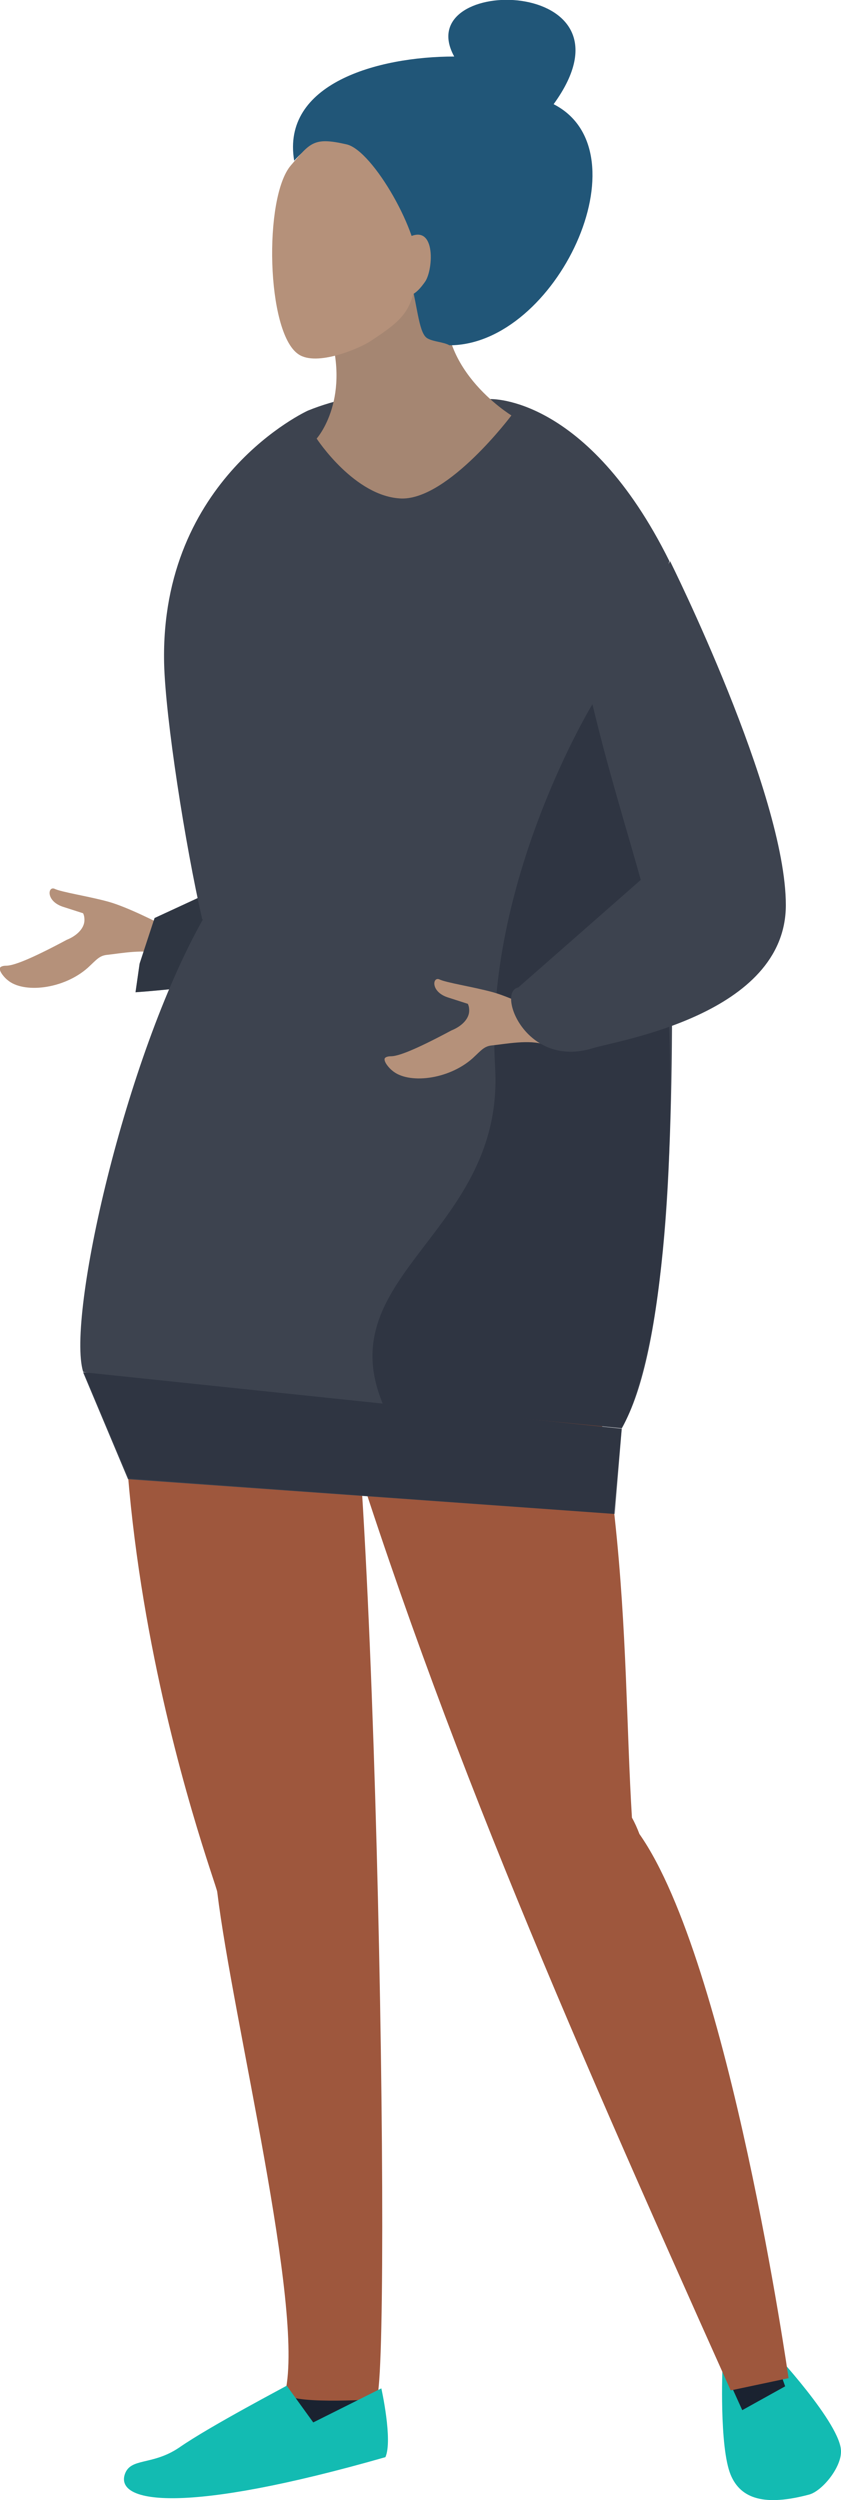 <!-- Generator: Adobe Illustrator 25.2.3, SVG Export Plug-In  -->
<svg version="1.1" xmlns="http://www.w3.org/2000/svg" xmlns:xlink="http://www.w3.org/1999/xlink" x="0px" y="0px" width="123.5px"
	 height="367.1px" viewBox="0 0 123.5 367.1" style="overflow:visible;enable-background:new 0 0 123.5 367.1;"
	 xml:space="preserve">
<style type="text/css">
	.st0{fill:#B5917A;}
	.st1{fill:#1A2230;}
	.st2{fill:#3D434F;}
	.st3{opacity:0.4;}
	.st4{fill:#9E573D;}
	.st5{fill:#13BBB2;}
	.st6{fill:#A58672;}
	.st7{fill:#215678;}
	.st8{opacity:0.4;fill:#1A2230;}
</style>
<defs>
</defs>
<g>
	<path class="st0" d="M23.6,135.7c0,0-4.8-2.5-7.7-3.3c-2.9-0.8-6.9-1.4-7.9-1.9c-1-0.4-1.3,1.9,1.4,2.7c2.8,0.9,2.8,0.9,2.8,0.9
		c0.2,0.4,0.2,0.8,0.2,1c0,1.2-1.1,2.3-2.6,2.9c-5.6,3-7.9,3.8-8.9,3.8c-0.1,0-0.7,0-0.9,0.3c-0.2,0.5,0.7,1.5,1.1,1.8
		c2.3,2,8.2,1.4,11.8-1.8c1.3-1.2,1.7-1.8,2.9-1.9c1.9-0.2,5.5-0.9,7.7-0.1L23.6,135.7z"/>
	<path class="st1" d="M113.8,345c0.7,5,3.5,8.4,3.5,8.4l-8.2,3.1l-3-9.2C106.1,347.4,112.5,340.3,113.8,345z"/>
	<g>
		<path class="st2" d="M22.7,134.8l-2.2,6.7l-0.6,4.2c0,0,33.2-2.1,40-11.2c1.3-8.7-11.9-11.4-11.9-11.4L22.7,134.8z"/>
	</g>
	<g class="st3">
		<path class="st1" d="M22.7,134.8l-2.2,6.7l-0.6,4.2c0,0,33.2-2.1,40-11.2c1.3-8.7-11.9-11.4-11.9-11.4L22.7,134.8z"/>
	</g>
	<path class="st1" d="M55.3,348.8c-0.2,3.9,0,5.7,0,5.7s-5.4,4.4-8.7,4.7c-2.6,0.3-4.7-2.4-4.1-4.3c0.5-1.4,0.3-3.5,0.7-5.9
		C44.8,339.7,55.3,342.3,55.3,348.8z"/>
	<path class="st4" d="M55.2,352.3c0,0-13.7,0.9-13.3-1.1c2.8-12.4-7.7-54.5-10-73.4c-0.2-1.7-25.1-66.8-7.5-119.5
		c0.9-2.8,21.8,31.5,24.8,31.8C55,190.6,57.7,352.3,55.2,352.3z"/>
	<g>
		<path class="st5" d="M26.3,359.4c-4,2.7-7.2,1.4-8,4c-1.2,4.1,8.6,5.9,38.3-2.6c1.1-2.5-0.6-10.1-0.6-10.1l-10,5l-3.9-5.4
			C42.2,350.3,30.9,356.2,26.3,359.4z"/>
	</g>
	<path class="st5" d="M106.1,347.5c0,0-0.5,11.8,1.2,15.9c1.5,3.6,5.1,4.6,11.5,2.9c1.9-0.5,4.7-3.9,4.7-6.3
		c0.1-4-10.1-14.9-10.1-14.9l1.9,5.3l-6.3,3.5L106.1,347.5z"/>
	<path class="st4" d="M115.8,349.2l-8.5,1.8c-25.1-56-43.7-98.5-59.1-149.6c0,0,16.3-35.2,28.3-35.4c16.6,43.1,14.7,75,16.3,100.9
		c0.4,0.7,0.8,1.6,1.1,2.4C107.1,288.1,115.8,349.2,115.8,349.2z"/>
	<path class="st2" d="M98.3,82.4C86.2,58,72,58.6,72,58.6c-7.5-1.9-18.5-1.7-26.8,1.7c0,0-21.7,9.9-21.1,37.1
		c0.2,8.1,3.1,26.7,5.6,37.6c0,0,0,0,0.1,0c-11.5,20.4-20,58.4-17.6,66.4c0.2,0.8,79.1,8.3,79.1,8.3
		C104.4,187.2,95.5,90.1,98.3,82.4z"/>
	<path class="st6" d="M66,42.6c-1.3-1.6-3.1-4.5-6.4-4.7c-3.2,0-10.2,8-11.6,9.6c3.9,10.9-1.5,16.9-1.5,16.9S52.1,73,59,73.2
		C65.9,73.3,75.1,61,75.1,61S63.1,53.7,66,42.6z"/>
	<polygon class="st2" points="90.2,222.3 18.8,217.2 12.2,201.5 91.3,209.8 	"/>
	<path class="st7" d="M62.8,49.7c0.9,0.5,2.3,0.5,3.2,1c15.7,0,29-28.4,15.3-35.4C95-3.6,60-3.9,66.7,8.3c-11.3,0-25.4,4-23.5,15.3
		c0.9-1,2.1-2.1,2.9-2.2c2.6,0.3,1.1,1.1,6.3,5.7C62.1,35.5,60.3,48.4,62.8,49.7z"/>
	<path class="st0" d="M59.4,35.2c4.7-3.1,4.3,4.4,3,6.2c-0.5,0.7-1.4,1.9-2.4,2L59.4,35.2z"/>
	<g>
		<path class="st0" d="M61.3,39.4c0.5-4.9-6.5-17.3-10.4-18.2c-4.8-1.1-5.3-0.3-8.2,3.1c-4,4.7-3.6,24.5,1.1,27.7
			c2.7,1.9,9.1-0.9,10.6-1.9C59.4,46.8,60.7,45.6,61.3,39.4z"/>
	</g>
	<path class="st8" d="M91.3,209.8l-1,12.5l-71.4-5.2l-6.6-15.6l43.9,4.6v0c-7.9-19.1,18-25.2,16.5-49.5
		C71.1,129.5,87,103.4,87,103.4c4.6,19.4,11,34.9,11.3,48.2C99.5,196.5,91.3,209.8,91.3,209.8z"/>
	<path class="st0" d="M80.1,149c0,0-4.8-2.5-7.7-3.3c-2.9-0.8-6.9-1.4-7.9-1.9c-1-0.4-1.3,1.9,1.4,2.7c2.8,0.9,2.8,0.9,2.8,0.9
		c0.2,0.4,0.2,0.8,0.2,1c0,1.2-1.1,2.3-2.6,2.9c-5.6,3-7.9,3.8-8.9,3.8c-0.1,0-0.7,0-0.9,0.3c-0.2,0.5,0.7,1.5,1.1,1.8
		c2.3,2,8.2,1.4,11.8-1.8c1.3-1.2,1.7-1.8,2.9-1.9c1.9-0.2,5.5-0.9,7.7-0.1L80.1,149z"/>
	<g>
		<path class="st2" d="M96.6,127L87,103.4l11.4-21c0,0,17,34.1,17,50.5c0,16.1-24.8,19.9-28.3,21c-9.9,3.1-14.2-8.3-11-8.9
			C78.4,143,96.6,127,96.6,127z"/>
	</g>
</g>
</svg>
